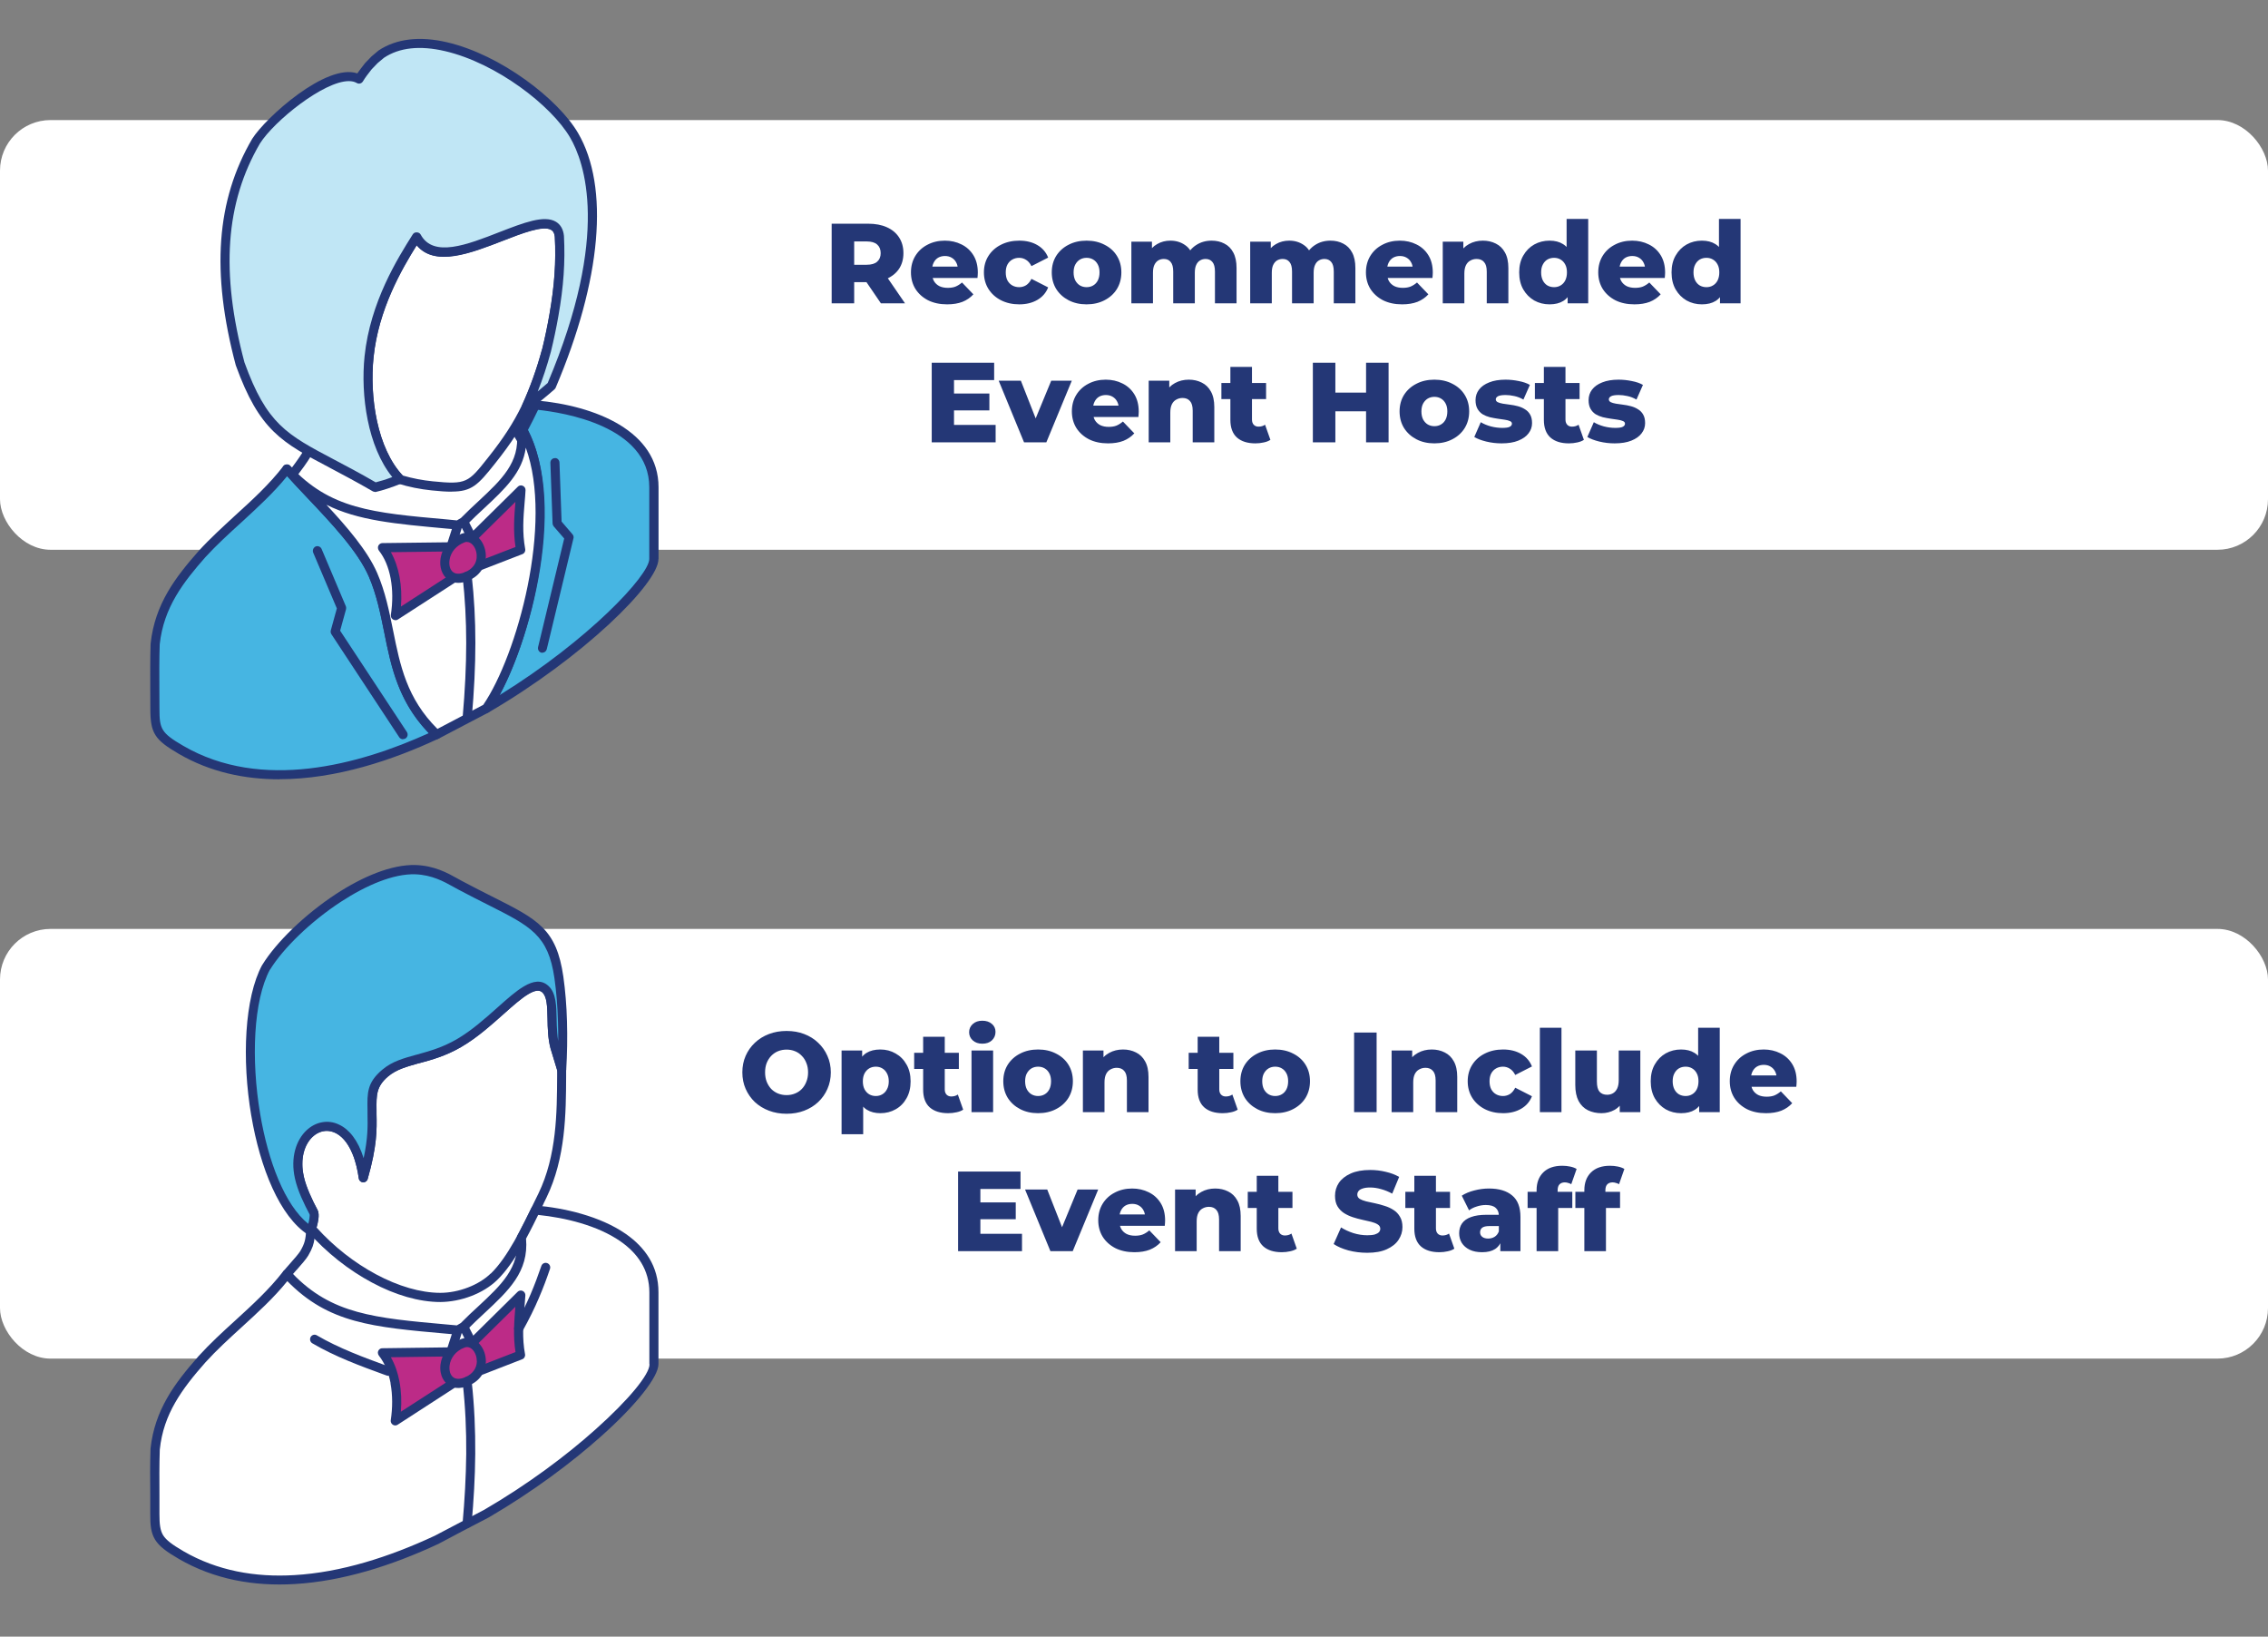 <svg width="359" height="259" viewBox="0 0 359 259" fill="none" xmlns="http://www.w3.org/2000/svg">
<rect x="0" y="0" width="359" height="259" fill="#808080" stroke="none"/>
<rect y="19" width="359" height="68" rx="8" fill="white"/>
<path d="M131.644 48V35.4H137.404C138.556 35.4 139.546 35.586 140.374 35.958C141.214 36.33 141.862 36.87 142.318 37.578C142.774 38.274 143.002 39.102 143.002 40.062C143.002 41.01 142.774 41.832 142.318 42.528C141.862 43.212 141.214 43.74 140.374 44.112C139.546 44.472 138.556 44.652 137.404 44.652H133.624L135.208 43.158V48H131.644ZM139.438 48L136.306 43.41H140.104L143.254 48H139.438ZM135.208 43.536L133.624 41.898H137.188C137.932 41.898 138.484 41.736 138.844 41.412C139.216 41.088 139.402 40.638 139.402 40.062C139.402 39.474 139.216 39.018 138.844 38.694C138.484 38.37 137.932 38.208 137.188 38.208H133.624L135.208 36.57V43.536ZM149.918 48.162C148.766 48.162 147.758 47.946 146.894 47.514C146.042 47.07 145.376 46.47 144.896 45.714C144.428 44.946 144.194 44.076 144.194 43.104C144.194 42.132 144.422 41.268 144.878 40.512C145.346 39.744 145.988 39.15 146.804 38.73C147.62 38.298 148.538 38.082 149.558 38.082C150.518 38.082 151.394 38.28 152.186 38.676C152.978 39.06 153.608 39.63 154.076 40.386C154.544 41.142 154.778 42.06 154.778 43.14C154.778 43.26 154.772 43.398 154.76 43.554C154.748 43.71 154.736 43.854 154.724 43.986H147.002V42.186H152.906L151.61 42.69C151.622 42.246 151.538 41.862 151.358 41.538C151.19 41.214 150.95 40.962 150.638 40.782C150.338 40.602 149.984 40.512 149.576 40.512C149.168 40.512 148.808 40.602 148.496 40.782C148.196 40.962 147.962 41.22 147.794 41.556C147.626 41.88 147.542 42.264 147.542 42.708V43.23C147.542 43.71 147.638 44.124 147.83 44.472C148.034 44.82 148.322 45.09 148.694 45.282C149.066 45.462 149.51 45.552 150.026 45.552C150.506 45.552 150.914 45.486 151.25 45.354C151.598 45.21 151.94 44.994 152.276 44.706L154.076 46.578C153.608 47.094 153.032 47.49 152.348 47.766C151.664 48.03 150.854 48.162 149.918 48.162ZM161.341 48.162C160.261 48.162 159.295 47.946 158.443 47.514C157.603 47.082 156.943 46.488 156.463 45.732C155.983 44.964 155.743 44.088 155.743 43.104C155.743 42.12 155.983 41.25 156.463 40.494C156.943 39.738 157.603 39.15 158.443 38.73C159.295 38.298 160.261 38.082 161.341 38.082C162.445 38.082 163.399 38.316 164.203 38.784C165.007 39.252 165.577 39.912 165.913 40.764L163.267 42.114C163.039 41.658 162.757 41.328 162.421 41.124C162.085 40.908 161.719 40.8 161.323 40.8C160.927 40.8 160.567 40.89 160.243 41.07C159.919 41.25 159.661 41.514 159.469 41.862C159.289 42.198 159.199 42.612 159.199 43.104C159.199 43.608 159.289 44.034 159.469 44.382C159.661 44.73 159.919 44.994 160.243 45.174C160.567 45.354 160.927 45.444 161.323 45.444C161.719 45.444 162.085 45.342 162.421 45.138C162.757 44.922 163.039 44.586 163.267 44.13L165.913 45.48C165.577 46.332 165.007 46.992 164.203 47.46C163.399 47.928 162.445 48.162 161.341 48.162ZM171.991 48.162C170.923 48.162 169.975 47.946 169.147 47.514C168.319 47.082 167.665 46.488 167.185 45.732C166.717 44.964 166.483 44.088 166.483 43.104C166.483 42.12 166.717 41.25 167.185 40.494C167.665 39.738 168.319 39.15 169.147 38.73C169.975 38.298 170.923 38.082 171.991 38.082C173.059 38.082 174.007 38.298 174.835 38.73C175.675 39.15 176.329 39.738 176.797 40.494C177.265 41.25 177.499 42.12 177.499 43.104C177.499 44.088 177.265 44.964 176.797 45.732C176.329 46.488 175.675 47.082 174.835 47.514C174.007 47.946 173.059 48.162 171.991 48.162ZM171.991 45.444C172.387 45.444 172.735 45.354 173.035 45.174C173.347 44.994 173.593 44.73 173.773 44.382C173.953 44.022 174.043 43.596 174.043 43.104C174.043 42.612 173.953 42.198 173.773 41.862C173.593 41.514 173.347 41.25 173.035 41.07C172.735 40.89 172.387 40.8 171.991 40.8C171.607 40.8 171.259 40.89 170.947 41.07C170.647 41.25 170.401 41.514 170.209 41.862C170.029 42.198 169.939 42.612 169.939 43.104C169.939 43.596 170.029 44.022 170.209 44.382C170.401 44.73 170.647 44.994 170.947 45.174C171.259 45.354 171.607 45.444 171.991 45.444ZM191.791 38.082C192.547 38.082 193.219 38.238 193.807 38.55C194.407 38.85 194.875 39.318 195.211 39.954C195.559 40.59 195.733 41.412 195.733 42.42V48H192.313V42.978C192.313 42.282 192.181 41.778 191.917 41.466C191.653 41.142 191.293 40.98 190.837 40.98C190.513 40.98 190.219 41.058 189.955 41.214C189.691 41.37 189.487 41.61 189.343 41.934C189.199 42.246 189.127 42.654 189.127 43.158V48H185.707V42.978C185.707 42.282 185.575 41.778 185.311 41.466C185.059 41.142 184.699 40.98 184.231 40.98C183.895 40.98 183.595 41.058 183.331 41.214C183.079 41.37 182.875 41.61 182.719 41.934C182.575 42.246 182.503 42.654 182.503 43.158V48H179.083V38.244H182.341V40.962L181.693 40.188C182.053 39.492 182.545 38.97 183.169 38.622C183.793 38.262 184.489 38.082 185.257 38.082C186.133 38.082 186.901 38.31 187.561 38.766C188.233 39.21 188.683 39.906 188.911 40.854L187.795 40.62C188.143 39.828 188.665 39.21 189.361 38.766C190.069 38.31 190.879 38.082 191.791 38.082ZM210.6 38.082C211.356 38.082 212.028 38.238 212.616 38.55C213.216 38.85 213.684 39.318 214.02 39.954C214.368 40.59 214.542 41.412 214.542 42.42V48H211.122V42.978C211.122 42.282 210.99 41.778 210.726 41.466C210.462 41.142 210.102 40.98 209.646 40.98C209.322 40.98 209.028 41.058 208.764 41.214C208.5 41.37 208.296 41.61 208.152 41.934C208.008 42.246 207.936 42.654 207.936 43.158V48H204.516V42.978C204.516 42.282 204.384 41.778 204.12 41.466C203.868 41.142 203.508 40.98 203.04 40.98C202.704 40.98 202.404 41.058 202.14 41.214C201.888 41.37 201.684 41.61 201.528 41.934C201.384 42.246 201.312 42.654 201.312 43.158V48H197.892V38.244H201.15V40.962L200.502 40.188C200.862 39.492 201.354 38.97 201.978 38.622C202.602 38.262 203.298 38.082 204.066 38.082C204.942 38.082 205.71 38.31 206.37 38.766C207.042 39.21 207.492 39.906 207.72 40.854L206.604 40.62C206.952 39.828 207.474 39.21 208.17 38.766C208.878 38.31 209.688 38.082 210.6 38.082ZM221.936 48.162C220.784 48.162 219.776 47.946 218.912 47.514C218.06 47.07 217.394 46.47 216.914 45.714C216.446 44.946 216.212 44.076 216.212 43.104C216.212 42.132 216.44 41.268 216.896 40.512C217.364 39.744 218.006 39.15 218.822 38.73C219.638 38.298 220.556 38.082 221.576 38.082C222.536 38.082 223.412 38.28 224.204 38.676C224.996 39.06 225.626 39.63 226.094 40.386C226.562 41.142 226.796 42.06 226.796 43.14C226.796 43.26 226.79 43.398 226.778 43.554C226.766 43.71 226.754 43.854 226.742 43.986H219.02V42.186H224.924L223.628 42.69C223.64 42.246 223.556 41.862 223.376 41.538C223.208 41.214 222.968 40.962 222.656 40.782C222.356 40.602 222.002 40.512 221.594 40.512C221.186 40.512 220.826 40.602 220.514 40.782C220.214 40.962 219.98 41.22 219.812 41.556C219.644 41.88 219.56 42.264 219.56 42.708V43.23C219.56 43.71 219.656 44.124 219.848 44.472C220.052 44.82 220.34 45.09 220.712 45.282C221.084 45.462 221.528 45.552 222.044 45.552C222.524 45.552 222.932 45.486 223.268 45.354C223.616 45.21 223.958 44.994 224.294 44.706L226.094 46.578C225.626 47.094 225.05 47.49 224.366 47.766C223.682 48.03 222.872 48.162 221.936 48.162ZM234.726 38.082C235.482 38.082 236.166 38.238 236.778 38.55C237.39 38.85 237.87 39.318 238.218 39.954C238.578 40.59 238.758 41.412 238.758 42.42V48H235.338V42.978C235.338 42.282 235.194 41.778 234.906 41.466C234.63 41.142 234.24 40.98 233.736 40.98C233.376 40.98 233.046 41.064 232.746 41.232C232.446 41.388 232.212 41.634 232.044 41.97C231.876 42.306 231.792 42.744 231.792 43.284V48H228.372V38.244H231.63V41.016L231 40.206C231.372 39.498 231.882 38.97 232.53 38.622C233.178 38.262 233.91 38.082 234.726 38.082ZM245.277 48.162C244.389 48.162 243.579 47.958 242.847 47.55C242.127 47.13 241.551 46.548 241.119 45.804C240.687 45.048 240.471 44.148 240.471 43.104C240.471 42.072 240.687 41.184 241.119 40.44C241.551 39.684 242.127 39.102 242.847 38.694C243.579 38.286 244.389 38.082 245.277 38.082C246.117 38.082 246.825 38.262 247.401 38.622C247.989 38.982 248.433 39.534 248.733 40.278C249.033 41.022 249.183 41.964 249.183 43.104C249.183 44.268 249.039 45.222 248.751 45.966C248.463 46.71 248.031 47.262 247.455 47.622C246.879 47.982 246.153 48.162 245.277 48.162ZM245.997 45.444C246.381 45.444 246.723 45.354 247.023 45.174C247.335 44.994 247.581 44.73 247.761 44.382C247.941 44.022 248.031 43.596 248.031 43.104C248.031 42.612 247.941 42.198 247.761 41.862C247.581 41.514 247.335 41.25 247.023 41.07C246.723 40.89 246.381 40.8 245.997 40.8C245.601 40.8 245.247 40.89 244.935 41.07C244.635 41.25 244.395 41.514 244.215 41.862C244.035 42.198 243.945 42.612 243.945 43.104C243.945 43.596 244.035 44.022 244.215 44.382C244.395 44.73 244.635 44.994 244.935 45.174C245.247 45.354 245.601 45.444 245.997 45.444ZM248.139 48V46.326L248.157 43.104L247.977 39.882V34.644H251.397V48H248.139ZM258.709 48.162C257.557 48.162 256.549 47.946 255.685 47.514C254.833 47.07 254.167 46.47 253.687 45.714C253.219 44.946 252.985 44.076 252.985 43.104C252.985 42.132 253.213 41.268 253.669 40.512C254.137 39.744 254.779 39.15 255.595 38.73C256.411 38.298 257.329 38.082 258.349 38.082C259.309 38.082 260.185 38.28 260.977 38.676C261.769 39.06 262.399 39.63 262.867 40.386C263.335 41.142 263.569 42.06 263.569 43.14C263.569 43.26 263.563 43.398 263.551 43.554C263.539 43.71 263.527 43.854 263.515 43.986H255.793V42.186H261.697L260.401 42.69C260.413 42.246 260.329 41.862 260.149 41.538C259.981 41.214 259.741 40.962 259.429 40.782C259.129 40.602 258.775 40.512 258.367 40.512C257.959 40.512 257.599 40.602 257.287 40.782C256.987 40.962 256.753 41.22 256.585 41.556C256.417 41.88 256.333 42.264 256.333 42.708V43.23C256.333 43.71 256.429 44.124 256.621 44.472C256.825 44.82 257.113 45.09 257.485 45.282C257.857 45.462 258.301 45.552 258.817 45.552C259.297 45.552 259.705 45.486 260.041 45.354C260.389 45.21 260.731 44.994 261.067 44.706L262.867 46.578C262.399 47.094 261.823 47.49 261.139 47.766C260.455 48.03 259.645 48.162 258.709 48.162ZM269.394 48.162C268.506 48.162 267.696 47.958 266.964 47.55C266.244 47.13 265.668 46.548 265.236 45.804C264.804 45.048 264.588 44.148 264.588 43.104C264.588 42.072 264.804 41.184 265.236 40.44C265.668 39.684 266.244 39.102 266.964 38.694C267.696 38.286 268.506 38.082 269.394 38.082C270.234 38.082 270.942 38.262 271.518 38.622C272.106 38.982 272.55 39.534 272.85 40.278C273.15 41.022 273.3 41.964 273.3 43.104C273.3 44.268 273.156 45.222 272.868 45.966C272.58 46.71 272.148 47.262 271.572 47.622C270.996 47.982 270.27 48.162 269.394 48.162ZM270.114 45.444C270.498 45.444 270.84 45.354 271.14 45.174C271.452 44.994 271.698 44.73 271.878 44.382C272.058 44.022 272.148 43.596 272.148 43.104C272.148 42.612 272.058 42.198 271.878 41.862C271.698 41.514 271.452 41.25 271.14 41.07C270.84 40.89 270.498 40.8 270.114 40.8C269.718 40.8 269.364 40.89 269.052 41.07C268.752 41.25 268.512 41.514 268.332 41.862C268.152 42.198 268.062 42.612 268.062 43.104C268.062 43.596 268.152 44.022 268.332 44.382C268.512 44.73 268.752 44.994 269.052 45.174C269.364 45.354 269.718 45.444 270.114 45.444ZM272.256 48V46.326L272.274 43.104L272.094 39.882V34.644H275.514V48H272.256ZM150.758 62.278H156.608V64.942H150.758V62.278ZM151.01 67.246H157.598V70H147.482V57.4H157.364V60.154H151.01V67.246ZM162.096 70L158.082 60.244H161.592L164.796 68.398H163.032L166.398 60.244H169.656L165.624 70H162.096ZM175.389 70.162C174.237 70.162 173.229 69.946 172.365 69.514C171.513 69.07 170.847 68.47 170.367 67.714C169.899 66.946 169.665 66.076 169.665 65.104C169.665 64.132 169.893 63.268 170.349 62.512C170.817 61.744 171.459 61.15 172.275 60.73C173.091 60.298 174.009 60.082 175.029 60.082C175.989 60.082 176.865 60.28 177.657 60.676C178.449 61.06 179.079 61.63 179.547 62.386C180.015 63.142 180.249 64.06 180.249 65.14C180.249 65.26 180.243 65.398 180.231 65.554C180.219 65.71 180.207 65.854 180.195 65.986H172.473V64.186H178.377L177.081 64.69C177.093 64.246 177.009 63.862 176.829 63.538C176.661 63.214 176.421 62.962 176.109 62.782C175.809 62.602 175.455 62.512 175.047 62.512C174.639 62.512 174.279 62.602 173.967 62.782C173.667 62.962 173.433 63.22 173.265 63.556C173.097 63.88 173.013 64.264 173.013 64.708V65.23C173.013 65.71 173.109 66.124 173.301 66.472C173.505 66.82 173.793 67.09 174.165 67.282C174.537 67.462 174.981 67.552 175.497 67.552C175.977 67.552 176.385 67.486 176.721 67.354C177.069 67.21 177.411 66.994 177.747 66.706L179.547 68.578C179.079 69.094 178.503 69.49 177.819 69.766C177.135 70.03 176.325 70.162 175.389 70.162ZM188.18 60.082C188.936 60.082 189.62 60.238 190.232 60.55C190.844 60.85 191.324 61.318 191.672 61.954C192.032 62.59 192.212 63.412 192.212 64.42V70H188.792V64.978C188.792 64.282 188.648 63.778 188.36 63.466C188.084 63.142 187.694 62.98 187.19 62.98C186.83 62.98 186.5 63.064 186.2 63.232C185.9 63.388 185.666 63.634 185.498 63.97C185.33 64.306 185.246 64.744 185.246 65.284V70H181.826V60.244H185.084V63.016L184.454 62.206C184.826 61.498 185.336 60.97 185.984 60.622C186.632 60.262 187.364 60.082 188.18 60.082ZM198.715 70.162C197.467 70.162 196.495 69.856 195.799 69.244C195.103 68.62 194.755 67.684 194.755 66.436V58.066H198.175V66.4C198.175 66.748 198.271 67.024 198.463 67.228C198.655 67.42 198.901 67.516 199.201 67.516C199.609 67.516 199.957 67.414 200.245 67.21L201.091 69.604C200.803 69.796 200.449 69.934 200.029 70.018C199.609 70.114 199.171 70.162 198.715 70.162ZM193.333 63.16V60.604H200.407V63.16H193.333ZM216.234 57.4H219.798V70H216.234V57.4ZM211.374 70H207.81V57.4H211.374V70ZM216.486 65.086H211.122V62.134H216.486V65.086ZM227.046 70.162C225.978 70.162 225.03 69.946 224.202 69.514C223.374 69.082 222.72 68.488 222.24 67.732C221.772 66.964 221.538 66.088 221.538 65.104C221.538 64.12 221.772 63.25 222.24 62.494C222.72 61.738 223.374 61.15 224.202 60.73C225.03 60.298 225.978 60.082 227.046 60.082C228.114 60.082 229.062 60.298 229.89 60.73C230.73 61.15 231.384 61.738 231.852 62.494C232.32 63.25 232.554 64.12 232.554 65.104C232.554 66.088 232.32 66.964 231.852 67.732C231.384 68.488 230.73 69.082 229.89 69.514C229.062 69.946 228.114 70.162 227.046 70.162ZM227.046 67.444C227.442 67.444 227.79 67.354 228.09 67.174C228.402 66.994 228.648 66.73 228.828 66.382C229.008 66.022 229.098 65.596 229.098 65.104C229.098 64.612 229.008 64.198 228.828 63.862C228.648 63.514 228.402 63.25 228.09 63.07C227.79 62.89 227.442 62.8 227.046 62.8C226.662 62.8 226.314 62.89 226.002 63.07C225.702 63.25 225.456 63.514 225.264 63.862C225.084 64.198 224.994 64.612 224.994 65.104C224.994 65.596 225.084 66.022 225.264 66.382C225.456 66.73 225.702 66.994 226.002 67.174C226.314 67.354 226.662 67.444 227.046 67.444ZM237.684 70.162C236.856 70.162 236.046 70.066 235.254 69.874C234.474 69.682 233.844 69.442 233.364 69.154L234.39 66.814C234.846 67.09 235.38 67.312 235.992 67.48C236.604 67.636 237.204 67.714 237.792 67.714C238.368 67.714 238.764 67.654 238.98 67.534C239.208 67.414 239.322 67.252 239.322 67.048C239.322 66.856 239.214 66.718 238.998 66.634C238.794 66.538 238.518 66.466 238.17 66.418C237.834 66.37 237.462 66.316 237.054 66.256C236.646 66.196 236.232 66.118 235.812 66.022C235.404 65.914 235.026 65.758 234.678 65.554C234.342 65.338 234.072 65.05 233.868 64.69C233.664 64.33 233.562 63.874 233.562 63.322C233.562 62.698 233.742 62.146 234.102 61.666C234.474 61.174 235.014 60.79 235.722 60.514C236.43 60.226 237.294 60.082 238.314 60.082C238.998 60.082 239.688 60.154 240.384 60.298C241.092 60.43 241.686 60.634 242.166 60.91L241.14 63.232C240.66 62.956 240.18 62.77 239.7 62.674C239.22 62.566 238.764 62.512 238.332 62.512C237.756 62.512 237.348 62.578 237.108 62.71C236.88 62.842 236.766 63.004 236.766 63.196C236.766 63.388 236.868 63.538 237.072 63.646C237.276 63.742 237.546 63.82 237.882 63.88C238.23 63.928 238.608 63.982 239.016 64.042C239.424 64.09 239.832 64.168 240.24 64.276C240.66 64.384 241.038 64.546 241.374 64.762C241.722 64.966 241.998 65.248 242.202 65.608C242.406 65.956 242.508 66.406 242.508 66.958C242.508 67.558 242.322 68.098 241.95 68.578C241.59 69.058 241.05 69.442 240.33 69.73C239.622 70.018 238.74 70.162 237.684 70.162ZM248.338 70.162C247.09 70.162 246.118 69.856 245.422 69.244C244.726 68.62 244.378 67.684 244.378 66.436V58.066H247.798V66.4C247.798 66.748 247.894 67.024 248.086 67.228C248.278 67.42 248.524 67.516 248.824 67.516C249.232 67.516 249.58 67.414 249.868 67.21L250.714 69.604C250.426 69.796 250.072 69.934 249.652 70.018C249.232 70.114 248.794 70.162 248.338 70.162ZM242.956 63.16V60.604H250.03V63.16H242.956ZM255.579 70.162C254.751 70.162 253.941 70.066 253.149 69.874C252.369 69.682 251.739 69.442 251.259 69.154L252.285 66.814C252.741 67.09 253.275 67.312 253.887 67.48C254.499 67.636 255.099 67.714 255.687 67.714C256.263 67.714 256.659 67.654 256.875 67.534C257.103 67.414 257.217 67.252 257.217 67.048C257.217 66.856 257.109 66.718 256.893 66.634C256.689 66.538 256.413 66.466 256.065 66.418C255.729 66.37 255.357 66.316 254.949 66.256C254.541 66.196 254.127 66.118 253.707 66.022C253.299 65.914 252.921 65.758 252.573 65.554C252.237 65.338 251.967 65.05 251.763 64.69C251.559 64.33 251.457 63.874 251.457 63.322C251.457 62.698 251.637 62.146 251.997 61.666C252.369 61.174 252.909 60.79 253.617 60.514C254.325 60.226 255.189 60.082 256.209 60.082C256.893 60.082 257.583 60.154 258.279 60.298C258.987 60.43 259.581 60.634 260.061 60.91L259.035 63.232C258.555 62.956 258.075 62.77 257.595 62.674C257.115 62.566 256.659 62.512 256.227 62.512C255.651 62.512 255.243 62.578 255.003 62.71C254.775 62.842 254.661 63.004 254.661 63.196C254.661 63.388 254.763 63.538 254.967 63.646C255.171 63.742 255.441 63.82 255.777 63.88C256.125 63.928 256.503 63.982 256.911 64.042C257.319 64.09 257.727 64.168 258.135 64.276C258.555 64.384 258.933 64.546 259.269 64.762C259.617 64.966 259.893 65.248 260.097 65.608C260.301 65.956 260.403 66.406 260.403 66.958C260.403 67.558 260.217 68.098 259.845 68.578C259.485 69.058 258.945 69.442 258.225 69.73C257.517 70.018 256.635 70.162 255.579 70.162Z" fill="#243776"/>
<rect y="147" width="359" height="68" rx="8" fill="white"/>
<path d="M124.507 176.252C123.499 176.252 122.569 176.09 121.717 175.766C120.865 175.442 120.121 174.986 119.485 174.398C118.861 173.798 118.375 173.102 118.027 172.31C117.679 171.518 117.505 170.648 117.505 169.7C117.505 168.752 117.679 167.882 118.027 167.09C118.375 166.298 118.861 165.608 119.485 165.02C120.121 164.42 120.865 163.958 121.717 163.634C122.569 163.31 123.499 163.148 124.507 163.148C125.527 163.148 126.457 163.31 127.297 163.634C128.149 163.958 128.887 164.42 129.511 165.02C130.135 165.608 130.621 166.298 130.969 167.09C131.329 167.882 131.509 168.752 131.509 169.7C131.509 170.648 131.329 171.524 130.969 172.328C130.621 173.12 130.135 173.81 129.511 174.398C128.887 174.986 128.149 175.442 127.297 175.766C126.457 176.09 125.527 176.252 124.507 176.252ZM124.507 173.3C124.987 173.3 125.431 173.216 125.839 173.048C126.259 172.88 126.619 172.64 126.919 172.328C127.231 172.004 127.471 171.62 127.639 171.176C127.819 170.732 127.909 170.24 127.909 169.7C127.909 169.148 127.819 168.656 127.639 168.224C127.471 167.78 127.231 167.402 126.919 167.09C126.619 166.766 126.259 166.52 125.839 166.352C125.431 166.184 124.987 166.1 124.507 166.1C124.027 166.1 123.577 166.184 123.157 166.352C122.749 166.52 122.389 166.766 122.077 167.09C121.777 167.402 121.537 167.78 121.357 168.224C121.189 168.656 121.105 169.148 121.105 169.7C121.105 170.24 121.189 170.732 121.357 171.176C121.537 171.62 121.777 172.004 122.077 172.328C122.389 172.64 122.749 172.88 123.157 173.048C123.577 173.216 124.027 173.3 124.507 173.3ZM139.351 176.162C138.523 176.162 137.815 175.982 137.227 175.622C136.639 175.25 136.189 174.698 135.877 173.966C135.577 173.222 135.427 172.274 135.427 171.122C135.427 169.958 135.571 169.01 135.859 168.278C136.147 167.534 136.579 166.982 137.155 166.622C137.743 166.262 138.475 166.082 139.351 166.082C140.239 166.082 141.043 166.292 141.763 166.712C142.495 167.12 143.071 167.702 143.491 168.458C143.923 169.202 144.139 170.09 144.139 171.122C144.139 172.154 143.923 173.048 143.491 173.804C143.071 174.56 142.495 175.142 141.763 175.55C141.043 175.958 140.239 176.162 139.351 176.162ZM133.213 179.492V166.244H136.471V167.9L136.453 171.122L136.633 174.362V179.492H133.213ZM138.631 173.444C139.015 173.444 139.357 173.354 139.657 173.174C139.969 172.994 140.215 172.73 140.395 172.382C140.587 172.034 140.683 171.614 140.683 171.122C140.683 170.63 140.587 170.21 140.395 169.862C140.215 169.514 139.969 169.25 139.657 169.07C139.357 168.89 139.015 168.8 138.631 168.8C138.247 168.8 137.899 168.89 137.587 169.07C137.287 169.25 137.041 169.514 136.849 169.862C136.669 170.21 136.579 170.63 136.579 171.122C136.579 171.614 136.669 172.034 136.849 172.382C137.041 172.73 137.287 172.994 137.587 173.174C137.899 173.354 138.247 173.444 138.631 173.444ZM150.085 176.162C148.837 176.162 147.865 175.856 147.169 175.244C146.473 174.62 146.125 173.684 146.125 172.436V164.066H149.545V172.4C149.545 172.748 149.641 173.024 149.833 173.228C150.025 173.42 150.271 173.516 150.571 173.516C150.979 173.516 151.327 173.414 151.615 173.21L152.461 175.604C152.173 175.796 151.819 175.934 151.399 176.018C150.979 176.114 150.541 176.162 150.085 176.162ZM144.703 169.16V166.604H151.777V169.16H144.703ZM153.78 176V166.244H157.2V176H153.78ZM155.49 165.164C154.866 165.164 154.362 164.99 153.978 164.642C153.594 164.294 153.402 163.862 153.402 163.346C153.402 162.83 153.594 162.398 153.978 162.05C154.362 161.702 154.866 161.528 155.49 161.528C156.114 161.528 156.618 161.696 157.002 162.032C157.386 162.356 157.578 162.776 157.578 163.292C157.578 163.832 157.386 164.282 157.002 164.642C156.63 164.99 156.126 165.164 155.49 165.164ZM164.318 176.162C163.25 176.162 162.302 175.946 161.474 175.514C160.646 175.082 159.992 174.488 159.512 173.732C159.044 172.964 158.81 172.088 158.81 171.104C158.81 170.12 159.044 169.25 159.512 168.494C159.992 167.738 160.646 167.15 161.474 166.73C162.302 166.298 163.25 166.082 164.318 166.082C165.386 166.082 166.334 166.298 167.162 166.73C168.002 167.15 168.656 167.738 169.124 168.494C169.592 169.25 169.826 170.12 169.826 171.104C169.826 172.088 169.592 172.964 169.124 173.732C168.656 174.488 168.002 175.082 167.162 175.514C166.334 175.946 165.386 176.162 164.318 176.162ZM164.318 173.444C164.714 173.444 165.062 173.354 165.362 173.174C165.674 172.994 165.92 172.73 166.1 172.382C166.28 172.022 166.37 171.596 166.37 171.104C166.37 170.612 166.28 170.198 166.1 169.862C165.92 169.514 165.674 169.25 165.362 169.07C165.062 168.89 164.714 168.8 164.318 168.8C163.934 168.8 163.586 168.89 163.274 169.07C162.974 169.25 162.728 169.514 162.536 169.862C162.356 170.198 162.266 170.612 162.266 171.104C162.266 171.596 162.356 172.022 162.536 172.382C162.728 172.73 162.974 172.994 163.274 173.174C163.586 173.354 163.934 173.444 164.318 173.444ZM177.765 166.082C178.521 166.082 179.205 166.238 179.816 166.55C180.429 166.85 180.909 167.318 181.257 167.954C181.617 168.59 181.797 169.412 181.797 170.42V176H178.377V170.978C178.377 170.282 178.233 169.778 177.945 169.466C177.669 169.142 177.279 168.98 176.775 168.98C176.415 168.98 176.085 169.064 175.785 169.232C175.485 169.388 175.251 169.634 175.083 169.97C174.915 170.306 174.831 170.744 174.831 171.284V176H171.411V166.244H174.669V169.016L174.039 168.206C174.411 167.498 174.921 166.97 175.569 166.622C176.217 166.262 176.949 166.082 177.765 166.082ZM193.538 176.162C192.29 176.162 191.318 175.856 190.622 175.244C189.926 174.62 189.578 173.684 189.578 172.436V164.066H192.998V172.4C192.998 172.748 193.094 173.024 193.286 173.228C193.478 173.42 193.724 173.516 194.024 173.516C194.432 173.516 194.78 173.414 195.068 173.21L195.914 175.604C195.626 175.796 195.272 175.934 194.852 176.018C194.432 176.114 193.994 176.162 193.538 176.162ZM188.156 169.16V166.604H195.23V169.16H188.156ZM201.848 176.162C200.78 176.162 199.832 175.946 199.004 175.514C198.176 175.082 197.522 174.488 197.042 173.732C196.574 172.964 196.34 172.088 196.34 171.104C196.34 170.12 196.574 169.25 197.042 168.494C197.522 167.738 198.176 167.15 199.004 166.73C199.832 166.298 200.78 166.082 201.848 166.082C202.916 166.082 203.864 166.298 204.692 166.73C205.532 167.15 206.186 167.738 206.654 168.494C207.122 169.25 207.356 170.12 207.356 171.104C207.356 172.088 207.122 172.964 206.654 173.732C206.186 174.488 205.532 175.082 204.692 175.514C203.864 175.946 202.916 176.162 201.848 176.162ZM201.848 173.444C202.244 173.444 202.592 173.354 202.892 173.174C203.204 172.994 203.45 172.73 203.63 172.382C203.81 172.022 203.9 171.596 203.9 171.104C203.9 170.612 203.81 170.198 203.63 169.862C203.45 169.514 203.204 169.25 202.892 169.07C202.592 168.89 202.244 168.8 201.848 168.8C201.464 168.8 201.116 168.89 200.804 169.07C200.504 169.25 200.258 169.514 200.066 169.862C199.886 170.198 199.796 170.612 199.796 171.104C199.796 171.596 199.886 172.022 200.066 172.382C200.258 172.73 200.504 172.994 200.804 173.174C201.116 173.354 201.464 173.444 201.848 173.444ZM214.34 176V163.4H217.904V176H214.34ZM226.632 166.082C227.388 166.082 228.072 166.238 228.684 166.55C229.296 166.85 229.776 167.318 230.124 167.954C230.484 168.59 230.664 169.412 230.664 170.42V176H227.244V170.978C227.244 170.282 227.1 169.778 226.812 169.466C226.536 169.142 226.146 168.98 225.642 168.98C225.282 168.98 224.952 169.064 224.652 169.232C224.352 169.388 224.118 169.634 223.95 169.97C223.782 170.306 223.698 170.744 223.698 171.284V176H220.278V166.244H223.536V169.016L222.906 168.206C223.278 167.498 223.788 166.97 224.436 166.622C225.084 166.262 225.816 166.082 226.632 166.082ZM237.92 176.162C236.84 176.162 235.874 175.946 235.022 175.514C234.182 175.082 233.522 174.488 233.042 173.732C232.562 172.964 232.322 172.088 232.322 171.104C232.322 170.12 232.562 169.25 233.042 168.494C233.522 167.738 234.182 167.15 235.022 166.73C235.874 166.298 236.84 166.082 237.92 166.082C239.024 166.082 239.978 166.316 240.782 166.784C241.586 167.252 242.156 167.912 242.492 168.764L239.846 170.114C239.618 169.658 239.336 169.328 239 169.124C238.664 168.908 238.298 168.8 237.902 168.8C237.506 168.8 237.146 168.89 236.822 169.07C236.498 169.25 236.24 169.514 236.048 169.862C235.868 170.198 235.778 170.612 235.778 171.104C235.778 171.608 235.868 172.034 236.048 172.382C236.24 172.73 236.498 172.994 236.822 173.174C237.146 173.354 237.506 173.444 237.902 173.444C238.298 173.444 238.664 173.342 239 173.138C239.336 172.922 239.618 172.586 239.846 172.13L242.492 173.48C242.156 174.332 241.586 174.992 240.782 175.46C239.978 175.928 239.024 176.162 237.92 176.162ZM243.744 176V162.644H247.164V176H243.744ZM253.491 176.162C252.699 176.162 251.985 176.006 251.349 175.694C250.725 175.382 250.233 174.896 249.873 174.236C249.525 173.564 249.351 172.718 249.351 171.698V166.244H252.771V171.14C252.771 171.896 252.909 172.436 253.185 172.76C253.473 173.084 253.875 173.246 254.391 173.246C254.727 173.246 255.033 173.168 255.309 173.012C255.585 172.856 255.807 172.61 255.975 172.274C256.143 171.926 256.227 171.482 256.227 170.942V166.244H259.647V176H256.389V173.246L257.019 174.02C256.683 174.74 256.197 175.28 255.561 175.64C254.925 175.988 254.235 176.162 253.491 176.162ZM266.098 176.162C265.21 176.162 264.4 175.958 263.668 175.55C262.948 175.13 262.372 174.548 261.94 173.804C261.508 173.048 261.292 172.148 261.292 171.104C261.292 170.072 261.508 169.184 261.94 168.44C262.372 167.684 262.948 167.102 263.668 166.694C264.4 166.286 265.21 166.082 266.098 166.082C266.938 166.082 267.646 166.262 268.222 166.622C268.81 166.982 269.254 167.534 269.554 168.278C269.854 169.022 270.004 169.964 270.004 171.104C270.004 172.268 269.86 173.222 269.572 173.966C269.284 174.71 268.852 175.262 268.276 175.622C267.7 175.982 266.974 176.162 266.098 176.162ZM266.818 173.444C267.202 173.444 267.544 173.354 267.844 173.174C268.156 172.994 268.402 172.73 268.582 172.382C268.762 172.022 268.852 171.596 268.852 171.104C268.852 170.612 268.762 170.198 268.582 169.862C268.402 169.514 268.156 169.25 267.844 169.07C267.544 168.89 267.202 168.8 266.818 168.8C266.422 168.8 266.068 168.89 265.756 169.07C265.456 169.25 265.216 169.514 265.036 169.862C264.856 170.198 264.766 170.612 264.766 171.104C264.766 171.596 264.856 172.022 265.036 172.382C265.216 172.73 265.456 172.994 265.756 173.174C266.068 173.354 266.422 173.444 266.818 173.444ZM268.96 176V174.326L268.978 171.104L268.798 167.882V162.644H272.218V176H268.96ZM279.53 176.162C278.378 176.162 277.37 175.946 276.506 175.514C275.654 175.07 274.988 174.47 274.508 173.714C274.04 172.946 273.806 172.076 273.806 171.104C273.806 170.132 274.034 169.268 274.49 168.512C274.958 167.744 275.6 167.15 276.416 166.73C277.232 166.298 278.15 166.082 279.17 166.082C280.13 166.082 281.006 166.28 281.798 166.676C282.59 167.06 283.22 167.63 283.688 168.386C284.156 169.142 284.39 170.06 284.39 171.14C284.39 171.26 284.384 171.398 284.372 171.554C284.36 171.71 284.348 171.854 284.336 171.986H276.614V170.186H282.518L281.222 170.69C281.234 170.246 281.15 169.862 280.97 169.538C280.802 169.214 280.562 168.962 280.25 168.782C279.95 168.602 279.596 168.512 279.188 168.512C278.78 168.512 278.42 168.602 278.108 168.782C277.808 168.962 277.574 169.22 277.406 169.556C277.238 169.88 277.154 170.264 277.154 170.708V171.23C277.154 171.71 277.25 172.124 277.442 172.472C277.646 172.82 277.934 173.09 278.306 173.282C278.678 173.462 279.122 173.552 279.638 173.552C280.118 173.552 280.526 173.486 280.862 173.354C281.21 173.21 281.552 172.994 281.888 172.706L283.688 174.578C283.22 175.094 282.644 175.49 281.96 175.766C281.276 176.03 280.466 176.162 279.53 176.162ZM154.932 190.278H160.782V192.942H154.932V190.278ZM155.184 195.246H161.772V198H151.656V185.4H161.538V188.154H155.184V195.246ZM166.271 198L162.257 188.244H165.767L168.971 196.398H167.207L170.573 188.244H173.831L169.799 198H166.271ZM179.564 198.162C178.412 198.162 177.404 197.946 176.54 197.514C175.688 197.07 175.022 196.47 174.542 195.714C174.074 194.946 173.84 194.076 173.84 193.104C173.84 192.132 174.068 191.268 174.524 190.512C174.992 189.744 175.634 189.15 176.45 188.73C177.266 188.298 178.184 188.082 179.204 188.082C180.164 188.082 181.04 188.28 181.832 188.676C182.624 189.06 183.254 189.63 183.722 190.386C184.19 191.142 184.424 192.06 184.424 193.14C184.424 193.26 184.418 193.398 184.406 193.554C184.394 193.71 184.382 193.854 184.37 193.986H176.648V192.186H182.552L181.256 192.69C181.268 192.246 181.184 191.862 181.004 191.538C180.836 191.214 180.596 190.962 180.284 190.782C179.984 190.602 179.63 190.512 179.222 190.512C178.814 190.512 178.454 190.602 178.142 190.782C177.842 190.962 177.608 191.22 177.44 191.556C177.272 191.88 177.188 192.264 177.188 192.708V193.23C177.188 193.71 177.284 194.124 177.476 194.472C177.68 194.82 177.968 195.09 178.34 195.282C178.712 195.462 179.156 195.552 179.672 195.552C180.152 195.552 180.56 195.486 180.896 195.354C181.244 195.21 181.586 194.994 181.922 194.706L183.722 196.578C183.254 197.094 182.678 197.49 181.994 197.766C181.31 198.03 180.5 198.162 179.564 198.162ZM192.354 188.082C193.11 188.082 193.794 188.238 194.406 188.55C195.018 188.85 195.498 189.318 195.846 189.954C196.206 190.59 196.386 191.412 196.386 192.42V198H192.966V192.978C192.966 192.282 192.822 191.778 192.534 191.466C192.258 191.142 191.868 190.98 191.364 190.98C191.004 190.98 190.674 191.064 190.374 191.232C190.074 191.388 189.84 191.634 189.672 191.97C189.504 192.306 189.42 192.744 189.42 193.284V198H186V188.244H189.258V191.016L188.628 190.206C189 189.498 189.51 188.97 190.158 188.622C190.806 188.262 191.538 188.082 192.354 188.082ZM202.89 198.162C201.642 198.162 200.67 197.856 199.974 197.244C199.278 196.62 198.93 195.684 198.93 194.436V186.066H202.35V194.4C202.35 194.748 202.446 195.024 202.638 195.228C202.83 195.42 203.076 195.516 203.376 195.516C203.784 195.516 204.132 195.414 204.42 195.21L205.266 197.604C204.978 197.796 204.624 197.934 204.204 198.018C203.784 198.114 203.346 198.162 202.89 198.162ZM197.508 191.16V188.604H204.582V191.16H197.508ZM216.413 198.252C215.381 198.252 214.385 198.126 213.425 197.874C212.477 197.61 211.703 197.274 211.103 196.866L212.273 194.238C212.837 194.598 213.485 194.898 214.217 195.138C214.961 195.366 215.699 195.48 216.431 195.48C216.923 195.48 217.319 195.438 217.619 195.354C217.919 195.258 218.135 195.138 218.267 194.994C218.411 194.838 218.483 194.658 218.483 194.454C218.483 194.166 218.351 193.938 218.087 193.77C217.823 193.602 217.481 193.464 217.061 193.356C216.641 193.248 216.173 193.14 215.657 193.032C215.153 192.924 214.643 192.786 214.127 192.618C213.623 192.45 213.161 192.234 212.741 191.97C212.321 191.694 211.979 191.34 211.715 190.908C211.451 190.464 211.319 189.906 211.319 189.234C211.319 188.478 211.523 187.794 211.931 187.182C212.351 186.57 212.975 186.078 213.803 185.706C214.631 185.334 215.663 185.148 216.899 185.148C217.727 185.148 218.537 185.244 219.329 185.436C220.133 185.616 220.847 185.886 221.471 186.246L220.373 188.892C219.773 188.568 219.179 188.328 218.591 188.172C218.003 188.004 217.433 187.92 216.881 187.92C216.389 187.92 215.993 187.974 215.693 188.082C215.393 188.178 215.177 188.31 215.045 188.478C214.913 188.646 214.847 188.838 214.847 189.054C214.847 189.33 214.973 189.552 215.225 189.72C215.489 189.876 215.831 190.008 216.251 190.116C216.683 190.212 217.151 190.314 217.655 190.422C218.171 190.53 218.681 190.668 219.185 190.836C219.701 190.992 220.169 191.208 220.589 191.484C221.009 191.748 221.345 192.102 221.597 192.546C221.861 192.978 221.993 193.524 221.993 194.184C221.993 194.916 221.783 195.594 221.363 196.218C220.955 196.83 220.337 197.322 219.509 197.694C218.693 198.066 217.661 198.252 216.413 198.252ZM227.833 198.162C226.585 198.162 225.613 197.856 224.917 197.244C224.221 196.62 223.873 195.684 223.873 194.436V186.066H227.293V194.4C227.293 194.748 227.389 195.024 227.581 195.228C227.773 195.42 228.019 195.516 228.319 195.516C228.727 195.516 229.075 195.414 229.363 195.21L230.209 197.604C229.921 197.796 229.567 197.934 229.147 198.018C228.727 198.114 228.289 198.162 227.833 198.162ZM222.451 191.16V188.604H229.525V191.16H222.451ZM237.486 198V196.182L237.252 195.732V192.384C237.252 191.844 237.084 191.43 236.748 191.142C236.424 190.842 235.902 190.692 235.182 190.692C234.714 190.692 234.24 190.77 233.76 190.926C233.28 191.07 232.872 191.274 232.536 191.538L231.384 189.216C231.936 188.856 232.596 188.58 233.364 188.388C234.144 188.184 234.918 188.082 235.686 188.082C237.27 188.082 238.494 188.448 239.358 189.18C240.234 189.9 240.672 191.034 240.672 192.582V198H237.486ZM234.606 198.162C233.826 198.162 233.166 198.03 232.626 197.766C232.086 197.502 231.672 197.142 231.384 196.686C231.108 196.23 230.97 195.72 230.97 195.156C230.97 194.556 231.12 194.04 231.42 193.608C231.732 193.164 232.206 192.828 232.842 192.6C233.478 192.36 234.3 192.24 235.308 192.24H237.612V194.022H235.776C235.224 194.022 234.834 194.112 234.606 194.292C234.39 194.472 234.282 194.712 234.282 195.012C234.282 195.312 234.396 195.552 234.624 195.732C234.852 195.912 235.164 196.002 235.56 196.002C235.932 196.002 236.268 195.912 236.568 195.732C236.88 195.54 237.108 195.252 237.252 194.868L237.72 196.128C237.54 196.8 237.186 197.31 236.658 197.658C236.142 197.994 235.458 198.162 234.606 198.162ZM243.226 198V188.352C243.226 187.176 243.574 186.24 244.27 185.544C244.978 184.836 245.986 184.482 247.294 184.482C247.714 184.482 248.128 184.524 248.536 184.608C248.944 184.692 249.286 184.818 249.562 184.986L248.716 187.398C248.572 187.314 248.41 187.248 248.23 187.2C248.05 187.14 247.87 187.11 247.69 187.11C247.33 187.11 247.048 187.218 246.844 187.434C246.652 187.638 246.556 187.956 246.556 188.388V189.09L246.646 190.512V198H243.226ZM241.804 191.16V188.604H248.878V191.16H241.804ZM250.785 198V188.352C250.785 187.176 251.133 186.24 251.829 185.544C252.537 184.836 253.545 184.482 254.853 184.482C255.273 184.482 255.687 184.524 256.095 184.608C256.503 184.692 256.845 184.818 257.121 184.986L256.275 187.398C256.131 187.314 255.969 187.248 255.789 187.2C255.609 187.14 255.429 187.11 255.249 187.11C254.889 187.11 254.607 187.218 254.403 187.434C254.211 187.638 254.115 187.956 254.115 188.388V189.09L254.205 190.512V198H250.785ZM249.363 191.16V188.604H256.437V191.16H249.363Z" fill="#243776"/>
<g clip-path="url(#clip0_1000_81)">
<path fill-rule="evenodd" clip-rule="evenodd" d="M45.413 201.633C46 200.88 47.693 199.119 48.16 198.339C49.08 196.766 49.04 196.161 49.24 194.332C57.067 203.462 75.48 208.827 82.547 195.865C84.547 200.679 78.853 209.943 71.533 212.699C66.16 214.73 57.96 213.466 53.813 209.661L46.787 203.206L45.413 201.647V201.633Z" fill="white"/>
<path fill-rule="evenodd" clip-rule="evenodd" d="M44.853 201.189C45.067 200.907 45.453 200.477 45.867 200.006C46.52 199.267 47.28 198.406 47.547 197.962C48.28 196.698 48.347 196.12 48.467 194.803L48.52 194.251C48.56 193.848 48.907 193.566 49.307 193.606C49.493 193.619 49.667 193.713 49.773 193.848C51.6 195.986 54.04 197.909 56.787 199.428C60.36 201.405 64.427 202.695 68.333 202.83C72.187 202.964 75.893 201.996 78.773 199.482C79.973 198.433 81.04 197.115 81.92 195.502C82.107 195.152 82.547 195.018 82.893 195.219C83.067 195.314 83.173 195.461 83.227 195.636L83.28 195.771C84.24 198.366 83.307 201.983 81.213 205.317C79.16 208.585 75.96 211.624 72.333 213.157L71.787 213.372C68.947 214.447 65.36 214.636 61.973 214.057H61.947C58.64 213.479 55.48 212.161 53.333 210.185L46.307 203.731L44.88 202.117C44.653 201.848 44.64 201.458 44.853 201.189ZM46.933 200.974L46.36 201.633L47.28 202.682L54.293 209.123C56.24 210.898 59.12 212.108 62.187 212.632H62.213C65.373 213.183 68.68 213.009 71.28 212.027L71.773 211.825C75.12 210.414 78.08 207.59 80 204.551C81.48 202.198 82.333 199.737 82.227 197.747C81.48 198.836 80.627 199.778 79.707 200.584C76.52 203.354 72.48 204.43 68.28 204.282C64.133 204.134 59.84 202.79 56.093 200.705C53.72 199.388 51.56 197.774 49.787 195.972C49.667 196.887 49.453 197.559 48.787 198.702C48.467 199.253 47.653 200.168 46.947 200.974H46.933Z" fill="#243776"/>
<path fill-rule="evenodd" clip-rule="evenodd" d="M78.2 202.05C81.16 199.173 83.573 193.942 85.88 189.182C89.027 182.674 88.867 175.239 88.907 169.242L87.827 165.678C87.44 164.213 87.413 162.653 87.387 161.16C87.347 159.211 87.32 157.409 86.32 156.495C84.733 155.029 82.213 157.261 79.253 159.91C77.24 161.698 75.053 163.648 72.667 165.033C70.293 166.418 68.107 167.009 66.093 167.561C64.147 168.099 62.4 168.569 60.973 169.779C58.747 171.662 58.853 173.195 58.893 175.897C58.933 178.452 59.067 180.953 57.52 186.372C57.333 185 57.013 183.615 56.493 182.338C53.707 175.521 47.027 177.901 47.16 184.395C47.173 185.054 47.253 185.7 47.4 186.345C47.813 188.16 48.813 190.258 49.64 191.818C49.907 192.329 49.56 193.687 49.32 194.426C54.973 200.894 63.187 205.317 69.733 205.304C72.64 205.304 76.08 204.107 78.2 202.05Z" fill="white"/>
<path fill-rule="evenodd" clip-rule="evenodd" d="M77.693 201.539C80.36 198.944 82.627 194.265 84.76 189.828L85.227 188.873C88.133 182.889 88.16 176.032 88.187 170.317V169.363L87.133 165.88C86.933 165.1 86.813 164.293 86.76 163.5C86.693 162.761 86.68 161.967 86.667 161.187C86.653 160.246 86.627 159.345 86.507 158.579C86.4 157.92 86.2 157.382 85.84 157.046L85.813 157.019C85.307 156.589 84.573 156.777 83.667 157.302L83.613 157.328C82.493 158.001 81.16 159.184 79.733 160.461C77.693 162.277 75.48 164.253 73.04 165.665C71.813 166.391 70.627 166.902 69.493 167.305C68.387 167.709 67.32 167.991 66.307 168.26H66.28C65.32 168.529 64.413 168.784 63.6 169.094C62.813 169.403 62.08 169.793 61.44 170.331C59.547 171.931 59.573 173.302 59.6 175.629V176.287C59.653 178.761 59.693 181.343 58.2 186.574C58.093 186.964 57.693 187.179 57.307 187.071C57.013 186.99 56.813 186.735 56.787 186.439C56.693 185.794 56.573 185.148 56.413 184.503C56.253 183.858 56.053 183.212 55.8 182.621C55.027 180.725 53.96 179.635 52.853 179.192C52.24 178.95 51.613 178.909 51.013 179.044C50.413 179.178 49.84 179.501 49.36 179.985C48.427 180.913 47.8 182.432 47.853 184.382C47.853 184.678 47.88 184.974 47.92 185.269C47.96 185.565 48.013 185.874 48.08 186.184C48.267 187.044 48.613 187.986 49 188.886C49.4 189.814 49.84 190.702 50.253 191.468C50.44 191.831 50.467 192.329 50.4 192.853V192.88C50.347 193.337 50.227 193.835 50.107 194.251C52.84 197.29 56.147 199.858 59.547 201.674C63.013 203.529 66.573 204.591 69.707 204.591C71.107 204.591 72.653 204.296 74.107 203.731C75.467 203.206 76.72 202.454 77.68 201.526L77.693 201.539ZM86.053 190.46C83.853 195.004 81.547 199.805 78.68 202.575C77.573 203.65 76.147 204.497 74.613 205.089C73.013 205.707 71.293 206.03 69.707 206.044C66.333 206.044 62.533 204.928 58.88 202.964C55.227 201.015 51.68 198.245 48.787 194.937C48.613 194.749 48.533 194.48 48.627 194.211C48.76 193.808 48.92 193.216 48.973 192.719V192.692C49.013 192.423 49.013 192.221 48.987 192.154C48.573 191.374 48.107 190.433 47.68 189.465C47.253 188.483 46.893 187.461 46.68 186.506C46.6 186.17 46.547 185.807 46.493 185.458C46.453 185.108 46.427 184.758 46.413 184.422C46.36 182.056 47.16 180.16 48.347 178.977C49.013 178.304 49.827 177.847 50.68 177.659C51.547 177.457 52.467 177.511 53.36 177.874C54.8 178.452 56.173 179.81 57.12 182.096C57.28 182.486 57.413 182.876 57.533 183.266C58.213 180.106 58.173 178.197 58.147 176.341V175.682C58.093 172.926 58.067 171.312 60.48 169.269C61.267 168.61 62.12 168.139 63.053 167.776C63.947 167.426 64.867 167.171 65.84 166.915H65.893C66.893 166.633 67.92 166.351 68.987 165.961C70.053 165.584 71.147 165.1 72.293 164.441C74.613 163.097 76.773 161.174 78.76 159.399C80.24 158.081 81.627 156.844 82.867 156.105L82.92 156.064C84.373 155.204 85.667 155.002 86.733 155.957L86.787 155.997C87.427 156.575 87.747 157.396 87.907 158.35C88.053 159.197 88.067 160.179 88.093 161.174C88.107 161.887 88.12 162.626 88.187 163.393C88.24 164.119 88.333 164.831 88.52 165.517L89.587 169.04C89.613 169.107 89.613 169.174 89.613 169.255V170.317C89.587 176.18 89.547 183.226 86.507 189.505L86.04 190.46H86.053Z" fill="#243776"/>
<path fill-rule="evenodd" clip-rule="evenodd" d="M42.107 153.066C36.893 162.707 40.173 189.115 49.173 194.843C49.36 194.359 49.96 192.45 49.627 191.831C48.8 190.285 47.787 188.174 47.387 186.358C45.427 177.659 55.707 173.585 57.507 186.399C59.053 180.98 58.92 178.466 58.88 175.924C58.84 173.222 58.747 171.702 60.96 169.806C62.387 168.596 64.133 168.126 66.08 167.588C68.093 167.036 70.28 166.431 72.653 165.06C75.04 163.675 77.227 161.725 79.24 159.937C82.2 157.301 84.707 155.056 86.307 156.522C87.307 157.436 87.333 159.238 87.373 161.187C87.4 162.68 87.427 164.24 87.813 165.705L88.893 169.268C89.2 164.576 89.093 159.13 88.453 154.679C87.2 146.06 83.387 145.738 72.84 140.117C71.16 139.216 68.973 137.737 65.72 137.63C57.787 137.374 46.013 146.706 42.093 153.079L42.107 153.066Z" fill="#46B5E2"/>
<path fill-rule="evenodd" clip-rule="evenodd" d="M42.733 153.429C40.107 158.31 39.72 167.655 41.187 176.314C42.453 183.777 45.067 190.675 48.8 193.673C48.867 193.404 48.933 193.108 48.973 192.839C49.027 192.517 49.04 192.248 49 192.167C48.587 191.387 48.12 190.446 47.693 189.478C47.267 188.496 46.907 187.474 46.693 186.52C45.933 183.158 46.893 180.402 48.52 178.869C49.227 178.21 50.053 177.766 50.947 177.605C51.84 177.43 52.787 177.538 53.693 177.982C55.24 178.708 56.667 180.402 57.56 183.279C58.24 180.119 58.213 178.197 58.173 176.355V175.696C58.12 172.939 58.093 171.326 60.507 169.282C61.293 168.623 62.147 168.152 63.08 167.789C63.973 167.44 64.907 167.184 65.88 166.915H65.907C66.893 166.633 67.933 166.351 69 165.974C70.067 165.598 71.16 165.114 72.307 164.455L72.347 164.428C74.653 163.083 76.8 161.174 78.773 159.412C80.28 158.068 81.667 156.831 82.933 156.091C84.413 155.217 85.707 155.016 86.8 156.011C87.44 156.589 87.76 157.409 87.92 158.364C88.067 159.211 88.08 160.192 88.107 161.187C88.12 161.9 88.133 162.64 88.2 163.406C88.24 163.863 88.28 164.307 88.36 164.751C88.36 163.715 88.36 162.68 88.32 161.658C88.253 159.278 88.067 156.925 87.76 154.787C86.773 147.983 84.04 146.612 77.267 143.196C75.88 142.497 74.32 141.717 72.533 140.763L71.773 140.346C70.267 139.499 68.347 138.45 65.733 138.356C62.267 138.248 57.973 140.09 53.973 142.699C49.173 145.832 44.827 150.067 42.747 153.442L42.733 153.429ZM39.773 176.556C38.253 167.601 38.707 157.88 41.493 152.716L41.52 152.689C43.693 149.14 48.227 144.729 53.187 141.475C57.413 138.719 61.987 136.783 65.773 136.89C68.747 136.984 70.827 138.141 72.467 139.055L73.2 139.458C74.92 140.373 76.493 141.166 77.907 141.879C85.16 145.523 88.08 147.002 89.173 154.558C89.48 156.737 89.68 159.144 89.747 161.591C89.827 164.199 89.773 166.848 89.627 169.295C89.6 169.591 89.413 169.847 89.12 169.941C88.747 170.062 88.347 169.847 88.227 169.457L87.133 165.867C86.933 165.087 86.813 164.28 86.76 163.487C86.693 162.747 86.68 161.954 86.667 161.174C86.653 160.233 86.627 159.332 86.507 158.565C86.4 157.907 86.2 157.369 85.84 157.033C85.333 156.562 84.587 156.75 83.667 157.288C82.533 157.96 81.187 159.157 79.733 160.448C77.707 162.25 75.507 164.213 73.08 165.638L73.04 165.665C71.8 166.378 70.627 166.902 69.493 167.305C68.387 167.695 67.347 167.991 66.333 168.26H66.28C65.32 168.542 64.413 168.784 63.6 169.107C62.813 169.416 62.08 169.806 61.44 170.344C59.56 171.944 59.573 173.316 59.6 175.628V176.287C59.653 178.761 59.693 181.343 58.2 186.574C58.12 186.843 57.893 187.058 57.6 187.098C57.213 187.152 56.853 186.869 56.787 186.479C56.2 182.271 54.693 180.025 53.067 179.259C52.44 178.963 51.8 178.882 51.2 179.003C50.587 179.124 50 179.434 49.493 179.904C48.2 181.128 47.467 183.373 48.093 186.184C48.28 187.044 48.627 187.985 49.013 188.886C49.413 189.814 49.853 190.702 50.267 191.468C50.48 191.858 50.48 192.436 50.387 193.028C50.267 193.808 49.987 194.708 49.853 195.045C49.84 195.098 49.813 195.152 49.787 195.193C49.573 195.529 49.133 195.636 48.8 195.421C44.293 192.557 41.173 184.839 39.773 176.529V176.556Z" fill="#243776"/>
<path fill-rule="evenodd" clip-rule="evenodd" d="M103.507 215.873V204.524C103.507 195.448 92.427 192.167 84.76 191.495C84.107 192.826 83.453 194.171 82.76 195.448L82.533 195.851C83.187 202.09 78.2 205.075 73.387 209.943L72.467 210.481C59.64 209.324 52.493 208.988 45.8 202.05L45.44 201.66L45.413 201.633C41.56 206.662 36.24 210.427 31.987 215.093C28.187 219.409 25.187 223.416 24.56 229.319C24.44 232.707 24.52 236.203 24.52 239.605C24.52 243.007 24.947 243.908 28.627 246.059C40.533 252.997 55.613 249.985 69.12 243.652L76.987 239.511C92.027 230.757 103.507 219.194 103.507 215.859V215.873Z" fill="white"/>
<path fill-rule="evenodd" clip-rule="evenodd" d="M102.787 215.873V204.524C102.787 200.947 100.92 198.325 98.213 196.443C94.56 193.902 89.413 192.692 85.187 192.261L84.413 193.821C84.067 194.493 83.733 195.166 83.387 195.798L83.267 196.013C83.72 201.257 80.507 204.242 76.68 207.805C75.773 208.652 74.827 209.526 73.907 210.467C73.853 210.521 73.787 210.575 73.72 210.602L72.84 211.113C72.707 211.193 72.56 211.22 72.427 211.207L70.72 211.059C58.893 210.01 52 209.392 45.48 202.736C43.32 205.412 40.76 207.738 38.213 210.064C36.253 211.852 34.307 213.627 32.533 215.577C30.653 217.701 28.987 219.759 27.72 221.977C26.467 224.169 25.587 226.549 25.293 229.399C25.213 231.793 25.227 234.24 25.24 236.674V239.618C25.24 241.178 25.347 242.16 25.813 242.94C26.307 243.733 27.267 244.446 29 245.454L29.04 245.481C34.387 248.574 40.4 249.636 46.613 249.259C53.973 248.829 61.627 246.395 68.84 243.02L76.653 238.919C83.52 234.926 89.64 230.341 94.24 226.226C99.547 221.493 102.813 217.5 102.813 215.9L102.787 215.873ZM104.227 204.524V215.873C104.227 217.863 100.773 222.286 95.16 227.288C90.493 231.457 84.293 236.096 77.347 240.143C74.693 241.501 72.053 242.913 69.413 244.311C62.053 247.753 54.227 250.227 46.667 250.671C40.187 251.061 33.907 249.945 28.293 246.691L28.253 246.664C26.307 245.535 25.213 244.701 24.56 243.666C23.907 242.603 23.773 241.42 23.787 239.592V236.647C23.76 234.2 23.747 231.712 23.827 229.319V229.238C24.16 226.172 25.107 223.604 26.453 221.238C27.787 218.898 29.52 216.787 31.44 214.595C33.24 212.619 35.227 210.79 37.227 208.975C39.907 206.528 42.6 204.067 44.8 201.23L44.893 201.109C45.173 200.826 45.627 200.826 45.907 201.109C46.04 201.243 46.173 201.405 46.307 201.539C52.507 207.966 59.227 208.571 70.813 209.607L72.307 209.741L72.947 209.365C73.88 208.41 74.813 207.55 75.707 206.729C79.307 203.381 82.307 200.584 81.827 195.919C81.813 195.784 81.827 195.636 81.907 195.502L82.12 195.098C82.467 194.453 82.8 193.808 83.12 193.162L84.08 191.226C84.187 190.93 84.48 190.742 84.813 190.769C89.32 191.159 94.987 192.45 99.027 195.246C102.107 197.384 104.24 200.383 104.227 204.511V204.524Z" fill="#243776"/>
<path fill-rule="evenodd" clip-rule="evenodd" d="M77.267 215.994C77.44 216.343 77.307 216.787 76.96 216.962C76.613 217.137 76.173 217.002 76 216.653L73.027 210.804C73.053 210.925 73.053 211.059 73.013 211.193L70.253 219.745C70.133 220.122 69.733 220.337 69.347 220.216C68.973 220.095 68.76 219.678 68.88 219.301L71.64 210.75C71.76 210.373 72.173 210.158 72.547 210.279C72.72 210.333 72.853 210.454 72.947 210.602C72.867 210.293 73.013 209.943 73.32 209.795C73.667 209.607 74.107 209.755 74.28 210.104L77.267 215.994Z" fill="#243776"/>
<path fill-rule="evenodd" clip-rule="evenodd" d="M60.533 214.084C62.68 216.814 63.16 221.009 62.573 224.841L72.147 218.656L74.867 217.352L82.413 214.434C81.76 211.046 82.28 207.899 82.44 204.954L74.093 213.197L71.8 213.936L60.533 214.084Z" fill="#BC2B87"/>
<path fill-rule="evenodd" clip-rule="evenodd" d="M61.867 214.784C62.52 215.926 62.973 217.231 63.227 218.616C63.52 220.149 63.587 221.789 63.453 223.403L71.76 218.038L74.56 216.693L81.6 213.963C81.2 211.435 81.4 209.082 81.573 206.837V206.797L74.587 213.694C74.507 213.775 74.413 213.829 74.307 213.869L72.013 214.609C71.933 214.636 71.853 214.649 71.76 214.649L61.853 214.784H61.867ZM61.827 218.885C61.507 217.244 60.92 215.725 59.973 214.528C59.88 214.407 59.827 214.259 59.813 214.084C59.813 213.681 60.12 213.358 60.52 213.358L71.68 213.21L73.707 212.552L81.933 204.43C82.067 204.296 82.267 204.215 82.48 204.228C82.88 204.255 83.173 204.591 83.16 204.995C83.12 205.694 83.067 206.326 83.013 206.971C82.827 209.298 82.627 211.745 83.107 214.3C83.173 214.636 82.987 214.985 82.653 215.106L75.16 218.011L72.48 219.288L62.947 225.46C62.8 225.554 62.627 225.594 62.453 225.567C62.067 225.5 61.8 225.137 61.853 224.747C62.147 222.811 62.16 220.781 61.813 218.912L61.827 218.885Z" fill="#243776"/>
<path fill-rule="evenodd" clip-rule="evenodd" d="M73.947 218.602C77.947 216.868 75.893 211.61 73.307 212.565C68.987 214.165 69.76 220.418 73.947 218.602Z" fill="#BC2B87"/>
<path fill-rule="evenodd" clip-rule="evenodd" d="M73.667 217.93C74.933 217.379 75.453 216.41 75.48 215.483C75.48 215.133 75.427 214.783 75.32 214.461C75.213 214.152 75.053 213.869 74.867 213.654C74.52 213.264 74.053 213.062 73.56 213.237C72.053 213.788 71.28 215.012 71.16 216.128C71.12 216.505 71.147 216.868 71.24 217.177V217.204C71.333 217.473 71.48 217.715 71.667 217.89C72.067 218.253 72.747 218.333 73.68 217.93H73.667ZM76.907 215.523C76.867 216.962 76.107 218.454 74.227 219.261C72.707 219.92 71.507 219.691 70.707 218.965C70.32 218.616 70.04 218.158 69.867 217.647V217.607C69.693 217.096 69.653 216.531 69.72 215.967C69.907 214.367 70.973 212.659 73.053 211.879C74.173 211.462 75.2 211.879 75.92 212.699C76.24 213.062 76.493 213.506 76.667 213.99C76.827 214.461 76.92 214.985 76.907 215.523Z" fill="#243776"/>
<path fill-rule="evenodd" clip-rule="evenodd" d="M73.227 218.683C73.187 218.28 73.467 217.93 73.867 217.89C74.253 217.849 74.613 218.132 74.653 218.535C75.093 222.475 75.253 226.307 75.227 230.072C75.2 233.823 74.973 237.494 74.653 241.124C74.627 241.514 74.267 241.81 73.88 241.783C73.493 241.756 73.2 241.393 73.227 241.003C73.547 237.413 73.76 233.783 73.8 230.072C73.827 226.374 73.667 222.609 73.227 218.71V218.683Z" fill="#243776"/>
<path fill-rule="evenodd" clip-rule="evenodd" d="M61.693 216.316C62.067 216.451 62.253 216.868 62.12 217.244C61.987 217.621 61.573 217.809 61.2 217.674L60.64 217.473C57.173 216.209 53.053 214.703 49.44 212.578C49.093 212.377 48.987 211.933 49.173 211.583C49.373 211.234 49.813 211.113 50.147 211.314C53.653 213.372 57.707 214.851 61.12 216.101L61.68 216.303L61.693 216.316Z" fill="#243776"/>
<path fill-rule="evenodd" clip-rule="evenodd" d="M82.72 210.588C82.52 210.938 82.093 211.059 81.747 210.857C81.4 210.656 81.28 210.212 81.48 209.876C82.493 208.074 83.293 206.407 83.973 204.847C84.64 203.287 85.187 201.795 85.693 200.329C85.827 199.952 86.227 199.751 86.613 199.885C86.987 200.02 87.187 200.423 87.053 200.813C86.56 202.265 86 203.785 85.293 205.425C84.6 207.052 83.76 208.76 82.733 210.602L82.72 210.588Z" fill="#243776"/>
</g>
<g clip-path="url(#clip1_1000_81)">
<path fill-rule="evenodd" clip-rule="evenodd" d="M47.027 75.307C48.293 78.79 55.613 92.854 60.36 94.656C61.867 95.234 63.453 96.095 65 96.928C68.547 98.865 72.213 100.882 75.48 99.645C78.013 98.69 80.627 94.938 82.307 89.869C84.253 83.98 85.213 75.052 81.547 69.324C81.24 68.719 80.96 68.221 80.693 67.71C79.773 66.056 78.84 64.349 78.48 61.7C77.88 62.063 77.2 62.48 76.493 62.937C69.013 67.603 56.773 75.24 50.067 69.754C49.947 70.588 49.747 71.26 49.107 72.349C48.707 73.035 47.667 74.474 47.027 75.307ZM73.333 101.487C70.32 101.487 67.28 99.819 64.32 98.206C62.76 97.359 61.293 96.552 59.867 96.014C54.173 93.849 46.333 77.983 45.547 75.388C45.48 75.159 45.52 74.917 45.667 74.729C46.187 74.043 47.453 72.322 47.88 71.609C48.573 70.426 48.627 69.942 48.747 68.651L48.8 68.127C48.827 67.844 49.027 67.603 49.307 67.508C49.587 67.428 49.88 67.508 50.067 67.724C55.653 74.245 68.24 66.406 75.747 61.713C76.88 61.001 77.893 60.368 78.733 59.884C78.947 59.763 79.213 59.75 79.427 59.884C79.64 60.005 79.787 60.234 79.8 60.476C79.987 63.488 80.933 65.209 81.933 67.038C82.213 67.549 82.507 68.087 82.787 68.638C86.693 74.729 85.707 84.155 83.653 90.353C81.827 95.92 78.947 99.913 75.973 101.043C75.093 101.366 74.213 101.514 73.32 101.514L73.333 101.487Z" fill="#243776"/>
<path fill-rule="evenodd" clip-rule="evenodd" d="M59.04 90.932C62.653 99.308 60.907 108.425 69.12 116.237C55.627 122.57 40.533 125.582 28.627 118.644C24.947 116.506 24.52 115.605 24.52 112.19C24.52 108.775 24.44 105.292 24.56 101.93C25.187 96.014 28.187 92.007 31.987 87.691C36.24 83.025 41.547 79.26 45.413 74.231C49.693 79.112 56.64 85.378 59.04 90.945V90.932ZM45.813 74.648C45.693 74.5 45.573 74.379 45.44 74.272L45.813 74.648ZM103.507 88.457V77.109C103.507 68.046 92.427 64.766 84.76 64.08C84.107 65.424 83.453 66.755 82.76 68.046C88.773 78.951 83.627 102.24 76.987 112.096C92.027 103.342 103.507 91.779 103.507 88.457Z" fill="#46B5E2"/>
<path fill-rule="evenodd" clip-rule="evenodd" d="M83.573 68.046C89.067 78.615 84.893 99.241 79.08 109.998C93.133 101.325 102.773 91.039 102.773 88.457V77.109C102.773 67.374 89.053 65.276 85.173 64.86C84.653 65.949 84.107 67.011 83.56 68.06L83.573 68.046ZM76.987 112.835C76.8 112.835 76.6 112.755 76.467 112.593C76.24 112.351 76.213 111.988 76.4 111.706C82.827 102.146 87.96 78.951 82.133 68.409C82.013 68.194 82.013 67.939 82.133 67.71C82.813 66.446 83.467 65.115 84.12 63.784C84.253 63.515 84.533 63.367 84.827 63.367C94.213 64.187 104.24 68.208 104.24 77.109V88.457H104.227C104.227 92.357 92.24 104.068 77.36 112.728C77.253 112.795 77.12 112.835 77 112.835H76.987ZM45.453 75.347C43.28 78.023 40.707 80.363 38.227 82.649C36.293 84.41 34.293 86.225 32.52 88.162C29.067 92.088 25.907 96.095 25.28 101.984C25.2 104.337 25.213 106.852 25.227 109.272C25.24 110.254 25.24 111.208 25.24 112.176C25.24 115.323 25.493 115.982 28.987 118.012C41.4 125.246 56.813 121.037 67.867 116.022C63.013 110.966 61.893 105.426 60.813 100.061C60.213 97.117 59.613 94.091 58.373 91.227C56.64 87.22 52.373 82.716 48.613 78.749C47.493 77.566 46.413 76.423 45.44 75.334L45.453 75.347ZM44.24 123.323C38.76 123.323 33.293 122.207 28.267 119.276C24.467 117.057 23.8 116.009 23.8 112.176C23.8 111.235 23.8 110.254 23.787 109.285C23.787 106.825 23.76 104.31 23.84 101.863C24.52 95.53 27.827 91.308 31.453 87.18C33.267 85.19 35.293 83.361 37.253 81.546C39.907 79.139 42.653 76.625 44.853 73.761C44.987 73.6 45.187 73.492 45.4 73.492C45.613 73.478 45.813 73.559 45.947 73.721L45.96 73.734L46.333 74.124C46.333 74.124 46.413 74.218 46.44 74.285C47.427 75.374 48.52 76.531 49.667 77.741C53.52 81.788 57.867 86.387 59.707 90.622C61.013 93.621 61.627 96.754 62.24 99.766C63.387 105.413 64.453 110.765 69.627 115.699C69.8 115.861 69.88 116.103 69.84 116.331C69.8 116.573 69.653 116.788 69.427 116.883C62.32 120.217 53.267 123.31 44.24 123.31V123.323Z" fill="#243776"/>
<path fill-rule="evenodd" clip-rule="evenodd" d="M72.467 83.079C59.4 81.896 52.227 81.56 45.4 74.231C49.667 79.112 56.627 85.378 59.027 90.945C62.64 99.322 60.893 108.411 69.107 116.25L76.973 112.123C83.093 103.329 89.147 79.677 82.747 68.073L82.533 68.477C83.187 74.716 78.187 77.701 73.387 82.568L72.467 83.092V83.079Z" fill="white"/>
<path fill-rule="evenodd" clip-rule="evenodd" d="M51.68 79.892C54.933 83.388 58.173 87.153 59.693 90.649C61 93.648 61.613 96.781 62.227 99.793C63.333 105.305 64.387 110.523 69.24 115.35L76.493 111.544C81.88 103.652 87.6 82.85 83.227 70.843C82.707 74.769 79.88 77.405 76.667 80.403C75.76 81.237 74.827 82.111 73.893 83.066C73.853 83.106 73.8 83.146 73.747 83.187L72.827 83.711C72.693 83.765 72.547 83.819 72.4 83.792L70.667 83.644C62.613 82.904 56.707 82.393 51.667 79.879L51.68 79.892ZM69.12 116.963C68.947 116.963 68.76 116.896 68.627 116.762C63.12 111.531 61.947 105.695 60.827 100.075C60.227 97.13 59.627 94.105 58.387 91.241C56.653 87.234 52.387 82.729 48.627 78.763C47.28 77.338 45.987 75.98 44.867 74.716C44.613 74.42 44.64 73.963 44.92 73.694C45.2 73.425 45.653 73.452 45.933 73.734C52.253 80.551 58.84 81.143 70.813 82.205L72.32 82.353L72.96 81.976C73.88 81.035 74.813 80.175 75.707 79.341C79.387 75.912 82.307 73.183 81.813 68.517C81.813 68.369 81.827 68.234 81.893 68.114L82.107 67.71C82.227 67.455 82.48 67.32 82.733 67.32C83 67.32 83.24 67.468 83.36 67.71C90.2 80.107 83.387 104.122 77.547 112.539C77.48 112.62 77.4 112.701 77.293 112.768L69.413 116.896C69.307 116.963 69.2 116.977 69.08 116.977L69.12 116.963Z" fill="#243776"/>
<path fill-rule="evenodd" clip-rule="evenodd" d="M69.56 92.841C69.48 92.841 69.413 92.814 69.347 92.8C68.96 92.68 68.76 92.276 68.893 91.9L71.653 83.335C71.773 82.971 72.173 82.756 72.547 82.891C72.72 82.931 72.853 83.052 72.933 83.2C72.867 82.877 73.013 82.541 73.307 82.38C73.667 82.219 74.093 82.34 74.28 82.703L77.267 88.592C77.453 88.942 77.307 89.385 76.96 89.573C76.613 89.762 76.173 89.614 76 89.251L73.04 83.415C73.067 83.536 73.053 83.657 73.027 83.778L70.267 92.343C70.173 92.653 69.893 92.841 69.587 92.841H69.56Z" fill="#243776"/>
<path fill-rule="evenodd" clip-rule="evenodd" d="M63.8 116.99C63.573 116.99 63.347 116.883 63.2 116.681L52.453 100.357C52.347 100.183 52.307 99.967 52.36 99.766L53.32 96.283L49.573 87.449C49.427 87.086 49.6 86.656 49.96 86.481C50.32 86.333 50.747 86.508 50.907 86.871L54.747 95.947C54.8 96.095 54.813 96.256 54.773 96.418L53.84 99.806L64.4 115.834C64.627 116.183 64.533 116.627 64.2 116.856C64.08 116.936 63.933 116.963 63.8 116.963V116.99Z" fill="#243776"/>
<path fill-rule="evenodd" clip-rule="evenodd" d="M85.867 103.302C85.867 103.302 85.76 103.302 85.707 103.289C85.32 103.208 85.08 102.791 85.173 102.401L89.307 85.217L87.64 83.294C87.533 83.146 87.48 82.998 87.467 82.85L87.12 73.25C87.106 72.847 87.413 72.51 87.813 72.497C88.173 72.43 88.547 72.779 88.56 73.196L88.893 82.541L90.627 84.558C90.773 84.746 90.84 84.975 90.773 85.19L86.547 102.737C86.467 103.06 86.173 103.289 85.853 103.289L85.867 103.302Z" fill="#243776"/>
<path fill-rule="evenodd" clip-rule="evenodd" d="M60.533 86.656C62.68 89.399 63.16 93.58 62.573 97.412L72.147 91.241L74.867 89.936L82.413 87.005C81.76 83.617 82.267 80.484 82.44 77.539L74.093 85.782L71.8 86.521L60.533 86.669V86.656Z" fill="#BC2B87"/>
<path fill-rule="evenodd" clip-rule="evenodd" d="M61.867 87.368C63.147 89.641 63.72 92.693 63.467 95.987L71.76 90.622L74.56 89.278L81.6 86.561C81.213 84.02 81.4 81.694 81.587 79.422L74.613 86.293C74.533 86.373 74.44 86.441 74.333 86.481L72.04 87.22C71.973 87.247 71.893 87.261 71.827 87.261L61.88 87.382L61.867 87.368ZM62.573 98.139C62.44 98.139 62.307 98.098 62.187 98.018C61.947 97.856 61.827 97.587 61.867 97.305C62.493 93.217 61.787 89.412 59.973 87.126C59.813 86.898 59.773 86.588 59.893 86.346C60.013 86.104 60.267 85.943 60.533 85.943L71.707 85.808L73.733 85.15L81.96 77.028C82.173 76.8 82.493 76.759 82.76 76.88C83.027 77.001 83.2 77.27 83.187 77.579C83.147 78.238 83.107 78.884 83.04 79.543C82.84 81.896 82.653 84.303 83.133 86.871C83.2 87.22 83.013 87.57 82.693 87.691L75.147 90.609L72.48 91.9L62.987 98.031C62.867 98.112 62.733 98.152 62.6 98.152L62.573 98.139Z" fill="#243776"/>
<path fill-rule="evenodd" clip-rule="evenodd" d="M73.947 91.174C77.933 89.453 75.88 84.182 73.293 85.136C68.973 86.75 69.747 92.989 73.947 91.174Z" fill="#BC2B87"/>
<path fill-rule="evenodd" clip-rule="evenodd" d="M73.92 85.755C73.8 85.755 73.667 85.768 73.547 85.822C72.24 86.306 71.347 87.355 71.16 88.605C71.027 89.425 71.24 90.165 71.707 90.528C72.267 90.972 73.08 90.77 73.653 90.528C75.693 89.641 75.627 87.866 75.267 86.951C75.013 86.32 74.52 85.768 73.92 85.768V85.755ZM72.533 92.236C71.72 92.236 71.147 91.9 70.827 91.658C69.947 90.972 69.533 89.708 69.733 88.39C70.013 86.588 71.24 85.136 73.053 84.464C74.453 83.939 75.96 84.746 76.6 86.414C77.347 88.269 76.76 90.743 74.227 91.846C73.573 92.142 73.013 92.236 72.533 92.236Z" fill="#243776"/>
<path fill-rule="evenodd" clip-rule="evenodd" d="M73.947 114.341H73.88C73.493 114.301 73.2 113.965 73.227 113.575C73.987 104.942 73.987 98.072 73.227 91.254C73.187 90.864 73.467 90.501 73.867 90.461C74.293 90.434 74.613 90.703 74.667 91.093C75.44 98.004 75.44 104.983 74.667 113.696C74.64 114.059 74.32 114.341 73.947 114.341Z" fill="#243776"/>
<path fill-rule="evenodd" clip-rule="evenodd" d="M77.76 72.941C80.2 69.875 81.893 67.347 83.373 64.214L83.28 64.402C84.547 61.659 85.627 58.648 86.48 55.488C86.933 53.672 87.333 51.776 87.667 49.894C88.413 45.605 88.76 41.746 88.533 37.416C88.147 33.974 83.907 35.628 79.347 37.416C73.987 39.5 68.253 41.732 65.947 37.483L65.907 37.537C63.6 41.194 59.307 48.012 58.427 56.456C57.773 62.816 59.013 71.314 63.32 75.805L63.213 75.845C64.933 76.369 66.667 76.719 68.413 76.894C73.947 77.445 74.44 77.109 77.76 72.941Z" fill="white"/>
<path fill-rule="evenodd" clip-rule="evenodd" d="M63.8 75.267C65.293 75.697 66.867 76.006 68.493 76.168C73.853 76.706 74.107 76.383 77.2 72.484C79.693 69.351 81.28 66.903 82.627 64.107C83.88 61.364 84.947 58.405 85.787 55.299C85.787 55.286 85.787 55.259 85.813 55.246C86.253 53.457 86.64 51.602 86.96 49.773C87.76 45.228 88.027 41.423 87.813 37.456C87.733 36.744 87.453 36.488 87.24 36.367C85.973 35.601 82.587 36.919 79.587 38.088C74.52 40.051 68.84 42.27 65.947 38.801C63.573 42.606 59.907 48.913 59.12 56.536C58.48 62.748 59.667 70.951 63.773 75.28L63.8 75.267ZM71.467 77.808C70.613 77.808 69.6 77.741 68.347 77.606C66.493 77.418 64.693 77.055 63.013 76.531C62.76 76.45 62.573 76.248 62.52 75.993C58.293 71.273 57.053 62.789 57.72 56.375C58.627 47.756 62.973 40.858 65.32 37.134C65.453 36.919 65.64 36.757 65.973 36.771C66.227 36.771 66.48 36.892 66.6 37.12C68.6 40.818 73.947 38.734 79.107 36.717C82.893 35.251 86.173 33.974 88.027 35.103C88.747 35.547 89.173 36.287 89.28 37.322C89.493 41.463 89.227 45.349 88.4 50.015C88.067 51.924 87.667 53.807 87.213 55.662C87.213 55.703 87.2 55.73 87.187 55.757C86.347 58.809 85.307 61.74 84.08 64.443C84.08 64.47 84.053 64.496 84.04 64.523C82.627 67.508 80.973 70.077 78.333 73.384C75.653 76.759 74.667 77.795 71.48 77.795L71.467 77.808Z" fill="#243776"/>
<path fill-rule="evenodd" clip-rule="evenodd" d="M59.347 77.122C46.733 69.767 42.587 70.238 38 57.545C34.707 45.148 34.24 33.113 40.533 22.316C42.933 18.551 52.893 10.215 56.827 12.514C57.28 11.774 57.773 11.156 58.307 10.47L59.32 9.421L60.373 8.534C69.187 2.658 86.333 13.657 90.853 21.388C94.893 28.3 95.587 41.504 87.28 61.054C86.187 62.036 84.867 63.111 83.373 64.228L83.28 64.416C84.547 61.673 85.627 58.661 86.48 55.501C86.933 53.686 87.333 51.79 87.667 49.907C88.413 45.618 88.76 41.759 88.533 37.429C88.147 33.987 83.906 35.641 79.347 37.429C73.987 39.514 68.253 41.746 65.947 37.497L65.907 37.55C63.6 41.208 59.307 48.025 58.427 56.469C57.773 62.829 59.013 71.327 63.32 75.818C61.773 76.437 60.427 76.894 59.347 77.136V77.122Z" fill="#C0E6F5"/>
<path fill-rule="evenodd" clip-rule="evenodd" d="M55.213 12.837C51.253 12.837 43.427 19.116 41.147 22.706C35.68 32.065 34.893 43.077 38.693 57.343C42.227 67.105 45.36 68.759 52.907 72.739C54.813 73.748 56.973 74.877 59.467 76.329C60.227 76.141 61.107 75.872 62.093 75.496C58.2 70.695 57.067 62.574 57.707 56.375C58.613 47.756 62.96 40.858 65.307 37.134C65.44 36.919 65.627 36.757 65.96 36.771C66.213 36.771 66.467 36.892 66.587 37.12C68.587 40.818 73.933 38.734 79.093 36.717C82.88 35.251 86.16 33.974 88.013 35.103C88.733 35.547 89.16 36.287 89.267 37.322C89.48 41.463 89.213 45.349 88.387 50.015C88.053 51.924 87.653 53.807 87.2 55.663C87.2 55.703 87.187 55.73 87.173 55.757C86.587 57.895 85.907 59.965 85.12 61.942C85.68 61.485 86.2 61.041 86.693 60.611C96.653 37.093 92.493 25.61 90.24 21.765C87.28 16.709 78.613 10 70.44 8.09C66.467 7.162 63.213 7.525 60.787 9.139L59.787 9.973L58.827 10.968C58.293 11.653 57.84 12.218 57.44 12.89C57.227 13.227 56.8 13.334 56.467 13.132C56.12 12.931 55.693 12.837 55.213 12.837ZM59.347 77.835C59.213 77.835 59.093 77.808 58.987 77.741C56.413 76.248 54.187 75.079 52.24 74.043C44.573 69.996 41.067 68.154 37.32 57.8C33.4 43.077 34.227 31.701 39.92 21.966C42.093 18.551 51.667 9.959 56.56 11.613C56.907 11.102 57.28 10.645 57.653 10.161C57.653 10.147 57.787 10 57.8 9.973L58.813 8.924L59.933 7.983C62.733 6.114 66.453 5.683 70.773 6.692C79.307 8.682 88.373 15.714 91.493 21.039C96.493 29.59 95.213 44.287 87.96 61.35C87.92 61.444 87.853 61.538 87.773 61.606C86.693 62.574 85.4 63.623 83.96 64.712V64.739C83.773 65.102 83.333 65.249 82.987 65.075C82.627 64.9 82.48 64.47 82.64 64.12C83.893 61.391 84.96 58.432 85.8 55.326C85.8 55.313 85.8 55.286 85.827 55.273C86.267 53.484 86.653 51.629 86.973 49.8C87.773 45.255 88.04 41.45 87.827 37.483C87.747 36.771 87.467 36.515 87.253 36.394C85.987 35.628 82.6 36.946 79.6 38.115C74.533 40.078 68.853 42.297 65.96 38.828C63.587 42.633 59.92 48.939 59.133 56.563C58.493 62.789 59.693 71.018 63.827 75.334C63.987 75.509 64.067 75.751 64.013 75.993C63.96 76.222 63.8 76.423 63.573 76.504C61.973 77.149 60.6 77.593 59.493 77.849C59.44 77.849 59.387 77.862 59.333 77.862L59.347 77.835Z" fill="#243776"/>
</g>
<defs>
<clipPath id="clip0_1000_81">
<rect width="128" height="129.083" fill="white" transform="translate(0 129.28)"/>
</clipPath>
<clipPath id="clip1_1000_81">
<rect width="128" height="129.083" fill="white" transform="translate(0 0.197)"/>
</clipPath>
</defs>
</svg>
